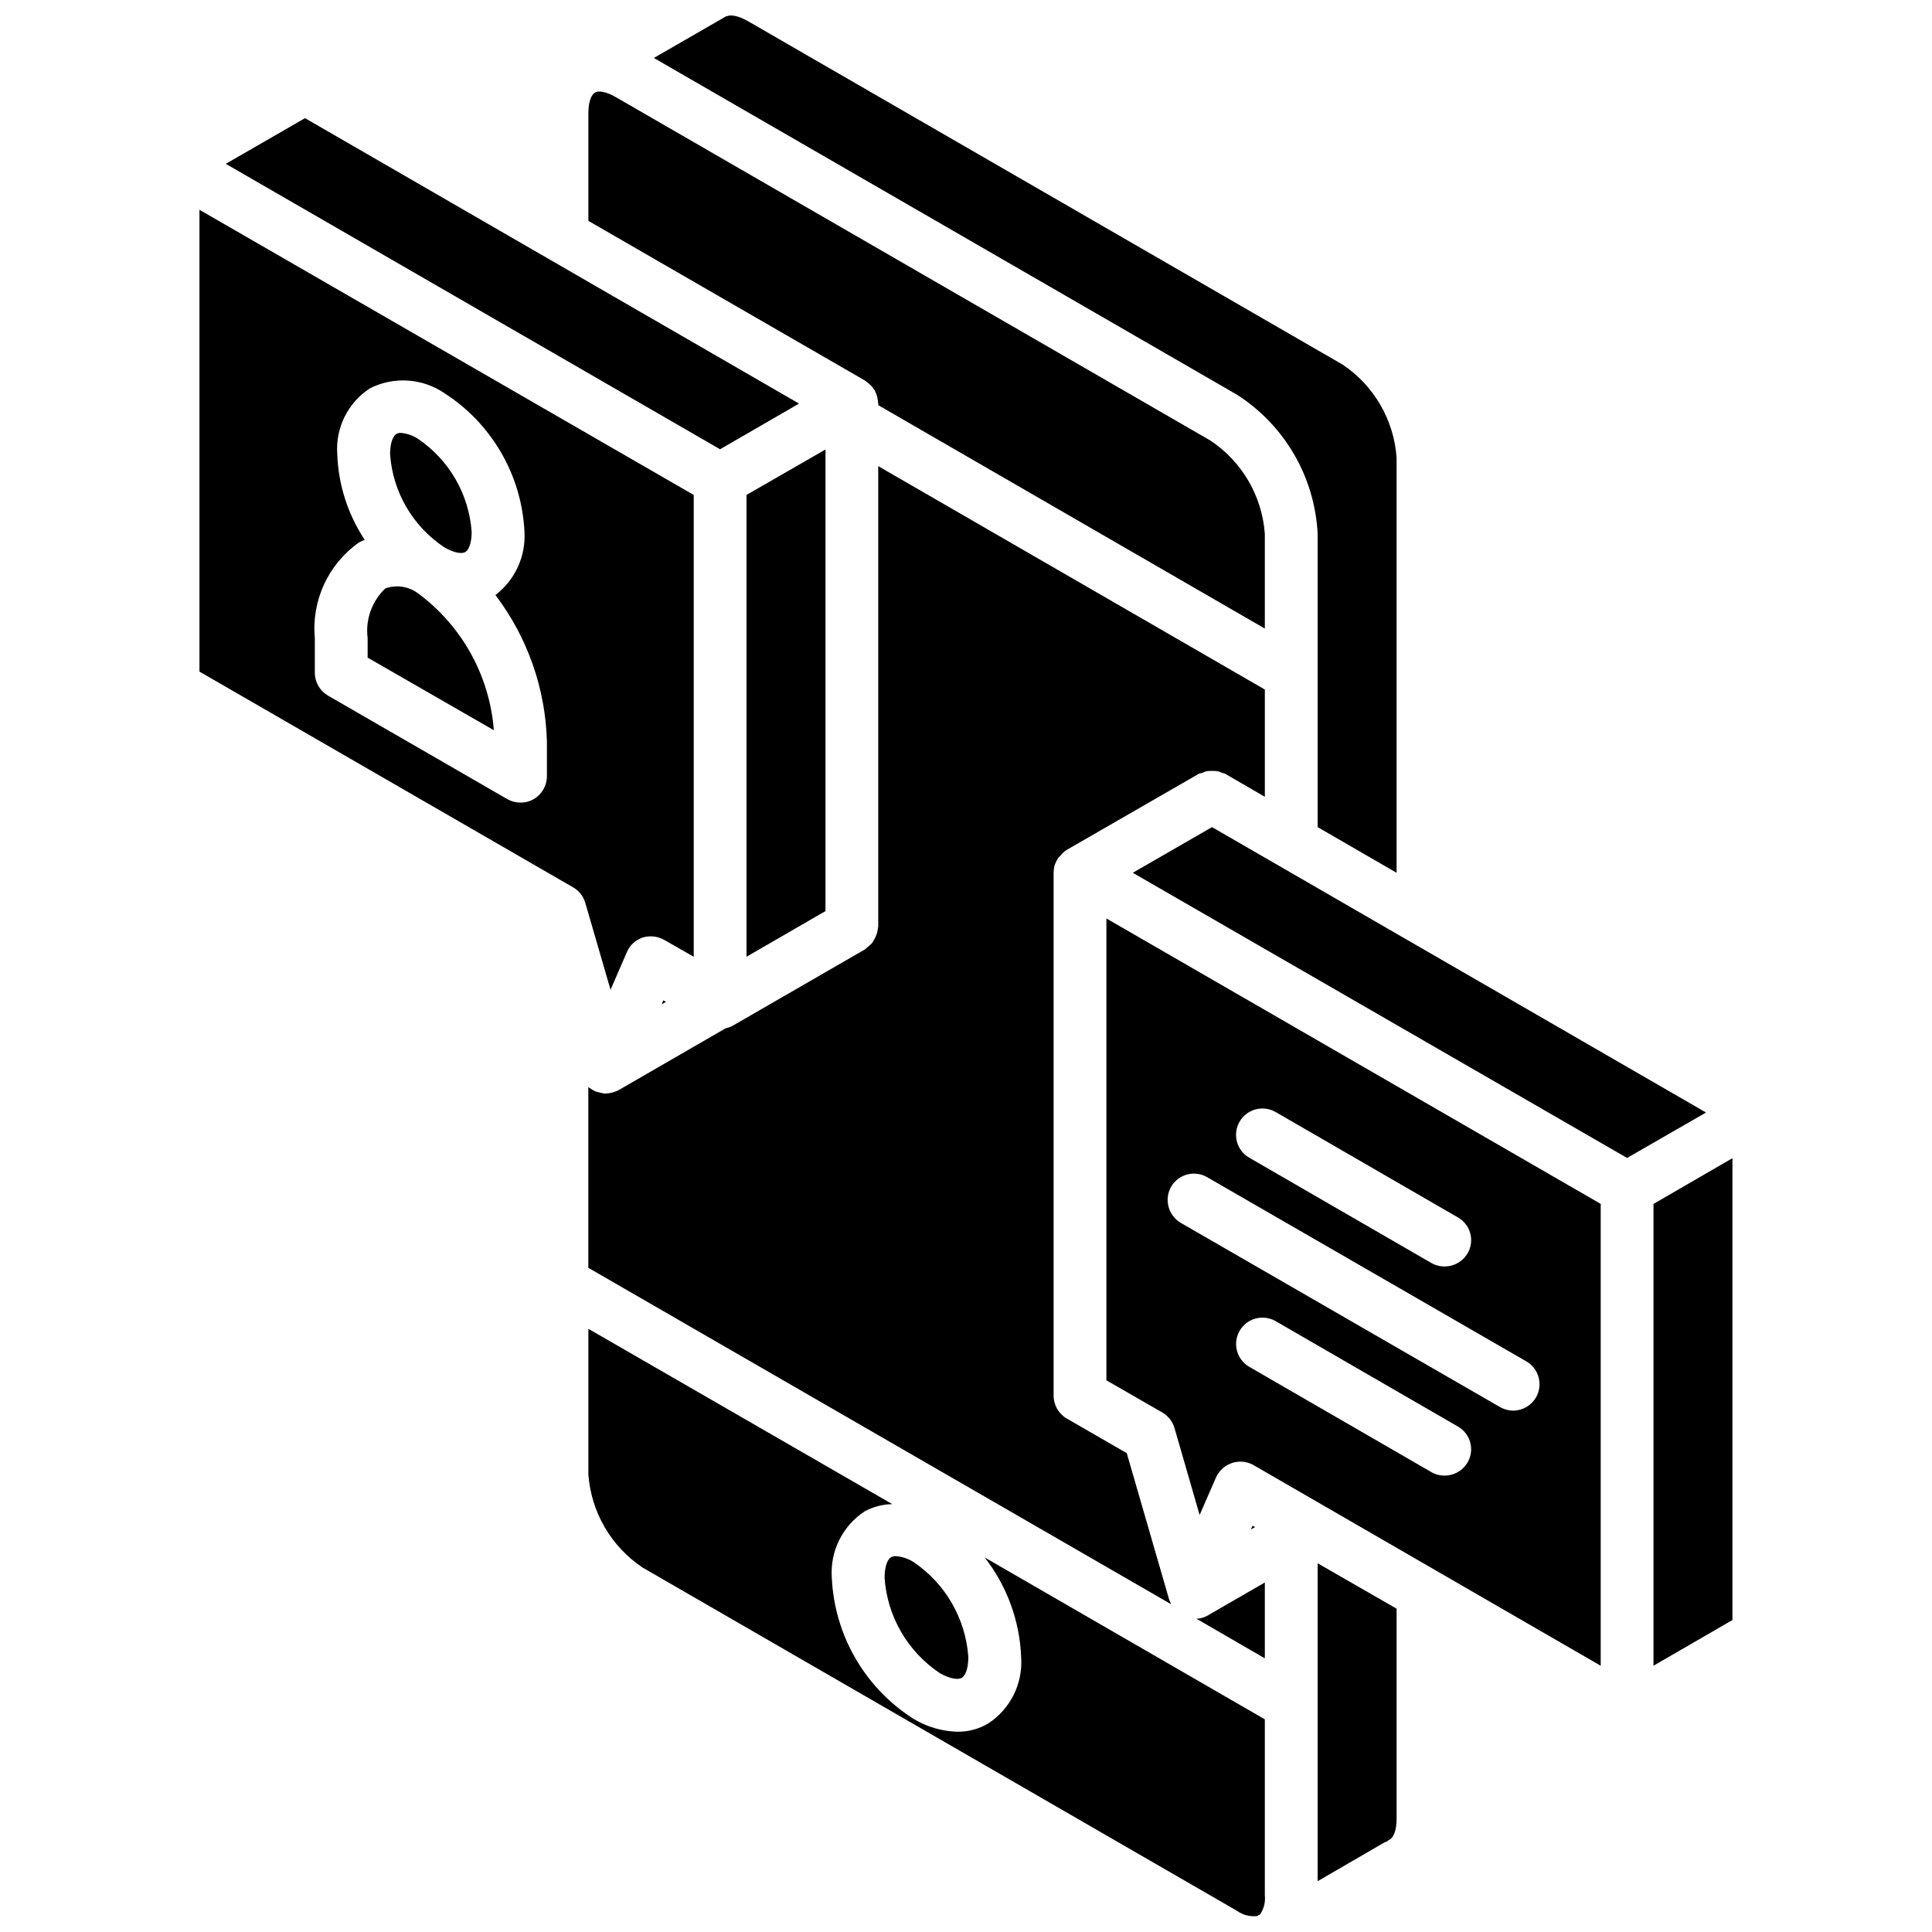 <?xml version="1.0" encoding="UTF-8"?>
<!-- Uploaded to: ICON Repo, www.svgrepo.com, Generator: ICON Repo Mixer Tools -->
<svg width="800px" height="800px" version="1.1" viewBox="144 144 512 512" xmlns="http://www.w3.org/2000/svg">
 <defs>
  <clipPath id="a">
   <path d="m196 148.09h408v503.81h-408z"/>
  </clipPath>
 </defs>
 <g clip-path="url(#a)">
  <path d="m464.28 571.99c-0.02 0-0.039 0.008-0.051 0.02-0.012 0.016-0.02 0.031-0.02 0.051l-0.141 0.07c-0.559 0.293-1.145 0.527-1.75 0.699-0.414 0.082-0.836 0.129-1.258 0.141l18.121 10.496v-20.082zm11.684-23.648-0.488 0.977 1.121-0.629zm-99.223-280.8v121.96c0 0.277-0.137 0.559-0.137 0.84-0.043 0.48-0.16 0.953-0.352 1.398-0.145 0.414-0.332 0.812-0.559 1.188-0.191 0.398-0.426 0.773-0.699 1.121-0.352 0.348-0.703 0.629-1.121 0.98-0.211 0.141-0.352 0.348-0.629 0.559l-34.918 20.152c-0.391 0.246-0.816 0.434-1.258 0.559-0.281 0.07-0.492 0.141-0.77 0.211l-28.34 16.375c-0.383 0.191-0.781 0.355-1.191 0.488-0.129 0.004-0.254 0.055-0.348 0.141-0.645 0.164-1.301 0.258-1.961 0.281h-0.488c-0.148-0.016-0.293-0.062-0.422-0.141-0.449-0.059-0.895-0.152-1.328-0.281-0.246-0.062-0.48-0.156-0.699-0.277-0.379-0.16-0.734-0.371-1.051-0.629-0.211-0.141-0.352-0.211-0.559-0.352v47.863l154.43 89.145c-0.141-0.418-0.348-0.77-0.488-1.117l-11.266-38.906-15.887-9.168c-2.168-1.258-3.5-3.578-3.496-6.086v-138.55c0-0.613 0.07-1.223 0.211-1.816 0.246-0.77 0.602-1.5 1.047-2.172l0.422-0.418c0.5-0.664 1.117-1.234 1.816-1.68l34.988-20.152c0.27-0.102 0.555-0.176 0.84-0.211 0.414-0.234 0.863-0.398 1.328-0.488 0.887-0.094 1.777-0.094 2.66 0 0.457 0.098 0.902 0.238 1.328 0.418 0.281 0.141 0.562 0.141 0.84 0.281l10.496 6.086v-28.41zm9.309 290.39c-1.414-0.891-3.023-1.418-4.688-1.539-0.418-0.035-0.832 0.062-1.191 0.277-0.84 0.422-1.75 2.172-1.75 5.527 0.727 10.207 6.125 19.504 14.625 25.191 2.941 1.68 4.969 1.75 5.809 1.262 0.84-0.492 1.75-2.172 1.75-5.531-0.711-10.188-6.082-19.484-14.555-25.188zm-161.22-382.62-20.992 12.105 130.99 75.641 20.926-12.105zm117 99.852v122.38l20.922-12.105v-122.31zm-22.043 133.93-0.418 1.051 1.117-0.629zm145.41-45.902-20.992 12.105 130.99 75.57 20.922-12.035zm-27.988 24.211v122.38l14.832 8.539c1.562 0.91 2.715 2.391 3.219 4.129l6.648 23.02 4.336-9.934c0.832-1.82 2.379-3.211 4.269-3.848 0.703-0.219 1.434-0.34 2.172-0.352 1.223-0.016 2.434 0.301 3.496 0.91l92.016 53.18v-122.39zm35.266 53.879c0.926-1.617 2.457-2.797 4.254-3.285 1.801-0.484 3.719-0.234 5.332 0.699l48.281 27.918c1.617 0.906 2.805 2.426 3.293 4.215 0.484 1.789 0.23 3.699-0.703 5.301-1.957 3.332-6.219 4.484-9.586 2.59l-48.281-27.918c-3.34-1.918-4.496-6.176-2.59-9.52zm60.457 90.27c-1.957 3.332-6.219 4.481-9.586 2.586l-48.281-27.918c-2.164-1.25-3.496-3.559-3.496-6.059 0.004-2.496 1.336-4.805 3.5-6.051s4.828-1.246 6.992 0.004l48.281 27.918c1.613 0.91 2.797 2.43 3.285 4.219 0.484 1.789 0.234 3.695-0.695 5.301zm18.121-17.215c-1.262 2.168-3.578 3.5-6.086 3.5-1.23-0.02-2.438-0.359-3.5-0.98l-84.527-48.773c-3.34-1.949-4.492-6.219-2.59-9.586 0.934-1.609 2.469-2.781 4.269-3.254 1.801-0.473 3.715-0.207 5.316 0.734l84.531 48.773c1.617 0.926 2.797 2.457 3.281 4.254 0.488 1.801 0.238 3.719-0.695 5.332zm-75.082 34.008-0.488 0.98 1.121-0.633zm-38.762-160.94v122.39l14.832 8.535c1.562 0.914 2.715 2.391 3.219 4.129l6.648 23.02 4.336-9.934c0.832-1.816 2.379-3.211 4.269-3.848 0.703-0.219 1.434-0.336 2.172-0.352 1.223-0.012 2.434 0.301 3.496 0.91l92.016 53.18v-122.39zm35.266 53.883c0.926-1.621 2.457-2.801 4.254-3.285 1.801-0.488 3.719-0.238 5.332 0.695l48.281 27.918c1.617 0.906 2.805 2.426 3.293 4.215 0.484 1.793 0.23 3.703-0.703 5.305-1.957 3.328-6.219 4.481-9.586 2.586l-48.281-27.918c-3.34-1.918-4.496-6.176-2.59-9.52zm60.457 90.266c-1.957 3.332-6.219 4.481-9.586 2.586l-48.281-27.918c-2.164-1.25-3.496-3.559-3.496-6.055 0.004-2.5 1.336-4.805 3.5-6.055 2.164-1.246 4.828-1.246 6.992 0.004l48.281 27.918c1.613 0.91 2.797 2.43 3.285 4.219 0.484 1.789 0.234 3.695-0.695 5.301zm18.121-17.215c-1.262 2.168-3.578 3.5-6.086 3.5-1.23-0.02-2.438-0.359-3.5-0.98l-84.527-48.773c-3.34-1.949-4.492-6.219-2.59-9.586 0.934-1.609 2.469-2.781 4.269-3.254 1.801-0.473 3.715-0.207 5.316 0.734l84.531 48.773c1.613 0.926 2.797 2.457 3.281 4.254 0.488 1.801 0.238 3.719-0.695 5.332zm31.141-51.289v122.38l20.922-12.105v-122.39zm-144.98 46.742 14.832 8.535c1.562 0.914 2.715 2.391 3.219 4.129l6.648 23.02 4.336-9.934c0.832-1.816 2.379-3.211 4.269-3.848 0.703-0.219 1.434-0.336 2.172-0.352 1.223-0.012 2.434 0.301 3.496 0.91l92.016 53.18v-122.39l-130.99-75.641zm95.723 21.762c-1.957 3.332-6.219 4.481-9.586 2.586l-48.281-27.918c-3.344-1.934-4.488-6.207-2.555-9.551 1.93-3.344 6.207-4.488 9.551-2.555l48.281 27.918c1.613 0.91 2.797 2.43 3.285 4.219 0.484 1.789 0.234 3.695-0.695 5.301zm-60.457-90.27c0.926-1.617 2.457-2.797 4.254-3.285 1.801-0.484 3.719-0.234 5.332 0.699l48.281 27.918c1.617 0.906 2.805 2.426 3.293 4.215 0.484 1.789 0.23 3.703-0.703 5.301-1.957 3.332-6.219 4.484-9.586 2.59l-48.281-27.918c-3.34-1.918-4.496-6.176-2.59-9.52zm-18.125 17.215c0.934-1.609 2.469-2.781 4.269-3.254 1.801-0.473 3.715-0.207 5.316 0.734l84.531 48.773c2.758 1.578 4.109 4.816 3.289 7.891-0.82 3.07-3.609 5.203-6.789 5.195-1.23-0.02-2.438-0.359-3.5-0.98l-84.527-48.773c-3.34-1.949-4.492-6.219-2.59-9.586zm-17.141-71.094v122.39l14.832 8.535c1.562 0.914 2.715 2.391 3.219 4.129l6.648 23.023 4.336-9.938c0.832-1.816 2.379-3.211 4.269-3.848 0.703-0.219 1.434-0.336 2.172-0.352 1.223-0.012 2.434 0.301 3.496 0.91l92.016 53.18v-122.39zm35.266 53.883c0.926-1.617 2.457-2.801 4.254-3.285 1.801-0.488 3.719-0.234 5.332 0.695l48.281 27.918c1.617 0.906 2.805 2.426 3.293 4.215 0.484 1.793 0.23 3.703-0.703 5.305-1.957 3.328-6.219 4.481-9.586 2.586l-48.281-27.918c-3.34-1.918-4.496-6.176-2.59-9.52zm60.457 90.266c-1.957 3.332-6.219 4.481-9.586 2.586l-48.281-27.918c-3.344-1.934-4.488-6.207-2.555-9.551 1.93-3.344 6.207-4.488 9.551-2.555l48.281 27.922c1.613 0.906 2.797 2.426 3.285 4.215 0.484 1.789 0.234 3.695-0.695 5.301zm18.121-17.215c-1.262 2.168-3.578 3.5-6.086 3.5-1.23-0.02-2.438-0.359-3.5-0.98l-84.527-48.773c-3.34-1.949-4.492-6.219-2.59-9.586 0.934-1.609 2.469-2.781 4.269-3.254 1.801-0.473 3.715-0.207 5.316 0.738l84.531 48.77c1.613 0.926 2.797 2.457 3.281 4.254 0.488 1.801 0.238 3.719-0.695 5.332zm-174.3-246.8v121.96c0 0.277-0.137 0.559-0.137 0.84-0.043 0.48-0.16 0.953-0.352 1.398-0.145 0.414-0.332 0.812-0.559 1.188-0.191 0.398-0.426 0.773-0.699 1.121-0.352 0.348-0.699 0.629-1.121 0.98-0.211 0.141-0.352 0.348-0.629 0.559l-34.918 20.152c-0.391 0.246-0.816 0.434-1.258 0.559-0.281 0.07-0.492 0.141-0.77 0.211l-28.34 16.375c-0.383 0.191-0.781 0.355-1.191 0.488-0.129 0.004-0.254 0.055-0.348 0.141-0.645 0.164-1.301 0.258-1.961 0.281h-0.488c-0.148-0.016-0.293-0.062-0.422-0.141-0.449-0.059-0.895-0.152-1.328-0.281-0.246-0.062-0.48-0.156-0.699-0.277-0.379-0.16-0.734-0.371-1.051-0.629-0.211-0.141-0.352-0.211-0.559-0.352v47.863l154.43 89.145c-0.141-0.418-0.348-0.77-0.488-1.117l-11.266-38.906-15.883-9.168c-2.172-1.258-3.504-3.578-3.5-6.086v-138.55c0-0.613 0.07-1.223 0.211-1.816 0.246-0.77 0.602-1.5 1.047-2.172l0.422-0.418c0.5-0.664 1.117-1.234 1.82-1.68l34.984-20.152c0.27-0.102 0.555-0.176 0.84-0.211 0.414-0.234 0.863-0.398 1.328-0.488 0.887-0.094 1.777-0.094 2.66 0 0.457 0.098 0.902 0.238 1.332 0.418 0.277 0.141 0.559 0.141 0.836 0.281l10.496 6.086v-28.41zm88.027-6.785-157.51-90.969c-2.731-1.609-4.691-1.746-5.461-1.328-0.977 0.422-1.887 2.309-1.887 5.457v28.617l73.332 42.336c0.141 0.141 0.277 0.211 0.418 0.348 0.227 0.141 0.438 0.305 0.633 0.492 0.531 0.43 0.98 0.949 1.328 1.539l0.211 0.211c0.07 0.137 0.07 0.277 0.137 0.418 0.293 0.547 0.48 1.137 0.562 1.75 0.078 0.32 0.125 0.648 0.141 0.98 0.027 0.113 0.051 0.23 0.066 0.348v0.422l102.44 59.199v-25.121c-0.73-10.02-6.051-19.137-14.414-24.703zm-88.027 6.785v121.96c0 0.277-0.137 0.559-0.137 0.84-0.043 0.48-0.16 0.953-0.352 1.398-0.145 0.414-0.332 0.812-0.559 1.188-0.191 0.398-0.426 0.773-0.699 1.121-0.352 0.348-0.699 0.629-1.121 0.98-0.211 0.141-0.352 0.348-0.629 0.559l-34.918 20.152c-0.391 0.246-0.816 0.434-1.258 0.559-0.281 0.07-0.492 0.141-0.77 0.211l-28.34 16.375c-0.383 0.191-0.781 0.355-1.191 0.488-0.129 0.004-0.254 0.055-0.348 0.141-0.645 0.164-1.301 0.258-1.961 0.281h-0.488c-0.148-0.016-0.293-0.062-0.422-0.141-0.449-0.059-0.895-0.152-1.328-0.281-0.246-0.062-0.48-0.156-0.699-0.277-0.379-0.16-0.734-0.371-1.051-0.629-0.211-0.141-0.352-0.211-0.559-0.352v47.863l154.43 89.145c-0.141-0.418-0.348-0.77-0.488-1.117l-11.266-38.906-15.883-9.168c-2.172-1.258-3.504-3.578-3.5-6.086v-138.55c0-0.613 0.07-1.223 0.211-1.816 0.246-0.77 0.602-1.5 1.047-2.172l0.422-0.418c0.5-0.664 1.117-1.234 1.82-1.68l34.984-20.152c0.27-0.102 0.555-0.176 0.84-0.211 0.414-0.234 0.863-0.398 1.328-0.488 0.887-0.094 1.777-0.094 2.66 0 0.457 0.098 0.902 0.238 1.332 0.418 0.277 0.141 0.559 0.141 0.836 0.281l10.496 6.086v-28.41zm88.027-6.785-157.51-90.969c-2.731-1.609-4.691-1.746-5.461-1.328-0.977 0.422-1.887 2.309-1.887 5.457v28.617l73.332 42.336c0.141 0.141 0.277 0.211 0.418 0.348 0.227 0.141 0.438 0.305 0.633 0.492 0.531 0.43 0.98 0.949 1.328 1.539l0.211 0.211c0.07 0.137 0.07 0.277 0.137 0.418 0.293 0.547 0.48 1.137 0.562 1.75 0.078 0.32 0.125 0.648 0.141 0.98 0.027 0.113 0.051 0.23 0.066 0.348v0.422l102.44 59.199v-25.121c-0.73-10.02-6.051-19.137-14.414-24.703zm34.988-20.152-157.51-90.969c-2.797-1.609-4.758-1.746-5.598-1.328h-0.211l-19.172 11.055 154.5 89.219c12.68 8.105 20.656 21.844 21.41 36.875v77.738l20.922 12.105v-110c-0.699-10.012-5.996-19.133-14.344-24.703zm-34.988 20.152-157.51-90.969c-2.731-1.609-4.691-1.746-5.461-1.328-0.977 0.422-1.887 2.309-1.887 5.457v28.617l73.332 42.336c0.141 0.141 0.277 0.211 0.418 0.348 0.227 0.141 0.438 0.305 0.633 0.492 0.531 0.43 0.98 0.949 1.328 1.539l0.211 0.211c0.07 0.137 0.07 0.277 0.137 0.418 0.293 0.547 0.48 1.137 0.562 1.75 0.078 0.32 0.125 0.648 0.141 0.98 0.027 0.113 0.051 0.23 0.066 0.348v0.422l102.44 59.199v-25.121c-0.73-10.02-6.051-19.137-14.414-24.703zm-88.027 128.75c0 0.281-0.137 0.559-0.137 0.84-0.043 0.48-0.16 0.953-0.352 1.398-0.145 0.418-0.332 0.816-0.559 1.191-0.191 0.395-0.426 0.773-0.699 1.117-0.352 0.352-0.699 0.633-1.121 0.98-0.211 0.141-0.352 0.352-0.629 0.559l-34.918 20.152c-0.391 0.246-0.816 0.434-1.258 0.562-0.281 0.07-0.492 0.141-0.77 0.211l-28.34 16.371c-0.383 0.195-0.781 0.359-1.191 0.492-0.129 0-0.254 0.051-0.348 0.141-0.645 0.16-1.301 0.254-1.961 0.277h-0.488c-0.148-0.016-0.293-0.062-0.422-0.141-0.449-0.059-0.895-0.152-1.328-0.277-0.246-0.062-0.48-0.156-0.699-0.281-0.379-0.156-0.734-0.371-1.051-0.629-0.211-0.141-0.352-0.211-0.559-0.352v47.863l154.43 89.145c-0.141-0.418-0.348-0.766-0.488-1.117l-11.266-38.906-15.883-9.164c-2.172-1.262-3.504-3.582-3.5-6.09v-138.55c0-0.613 0.07-1.223 0.211-1.816 0.246-0.77 0.602-1.5 1.047-2.172l0.422-0.418c0.5-0.664 1.117-1.234 1.82-1.68l34.984-20.152c0.27-0.102 0.555-0.176 0.84-0.211 0.414-0.234 0.863-0.398 1.328-0.488 0.887-0.094 1.777-0.094 2.66 0 0.457 0.098 0.902 0.238 1.332 0.418 0.277 0.141 0.559 0.141 0.836 0.281l10.496 6.086v-28.41l-102.44-59.195zm88.027-128.75-157.51-90.969c-2.731-1.609-4.691-1.746-5.461-1.328-0.977 0.422-1.887 2.309-1.887 5.457v28.617l73.332 42.336c0.141 0.141 0.277 0.211 0.418 0.348 0.227 0.141 0.438 0.305 0.633 0.492 0.531 0.43 0.98 0.949 1.328 1.539l0.211 0.211c0.07 0.137 0.07 0.277 0.137 0.418 0.293 0.547 0.48 1.137 0.562 1.75 0.078 0.32 0.125 0.648 0.141 0.98 0.027 0.113 0.051 0.23 0.066 0.348v0.422l102.44 59.199v-25.121c-0.73-10.02-6.051-19.137-14.414-24.703zm-88.027 6.785v121.96c0 0.277-0.137 0.559-0.137 0.84-0.043 0.48-0.16 0.953-0.352 1.398-0.145 0.414-0.332 0.812-0.559 1.188-0.191 0.398-0.426 0.773-0.699 1.121-0.352 0.348-0.699 0.629-1.121 0.98-0.211 0.141-0.352 0.348-0.629 0.559l-34.918 20.152c-0.391 0.246-0.816 0.434-1.258 0.559-0.281 0.07-0.492 0.141-0.77 0.211l-28.34 16.375c-0.383 0.191-0.781 0.355-1.191 0.488-0.129 0.004-0.254 0.055-0.348 0.141-0.645 0.164-1.301 0.258-1.961 0.281h-0.488c-0.148-0.016-0.293-0.062-0.422-0.141-0.449-0.059-0.895-0.152-1.328-0.281-0.246-0.062-0.48-0.156-0.699-0.277-0.379-0.16-0.734-0.371-1.051-0.629-0.211-0.141-0.352-0.211-0.559-0.352v47.863l154.43 89.145c-0.141-0.418-0.348-0.77-0.488-1.117l-11.266-38.906-15.883-9.168c-2.172-1.258-3.504-3.578-3.5-6.086v-138.55c0-0.613 0.07-1.223 0.211-1.816 0.246-0.77 0.602-1.5 1.047-2.172l0.422-0.418c0.5-0.664 1.117-1.234 1.82-1.68l34.984-20.152c0.27-0.102 0.555-0.176 0.84-0.211 0.414-0.234 0.863-0.398 1.328-0.488 0.887-0.094 1.777-0.094 2.66 0 0.457 0.098 0.902 0.238 1.332 0.418 0.277 0.141 0.559 0.141 0.836 0.281l10.496 6.086v-28.41zm88.027-6.785-157.51-90.969c-2.731-1.609-4.691-1.746-5.461-1.328-0.977 0.422-1.887 2.309-1.887 5.457v28.617l73.332 42.336c0.141 0.141 0.277 0.211 0.418 0.348 0.227 0.141 0.438 0.305 0.633 0.492 0.531 0.43 0.98 0.949 1.328 1.539l0.211 0.211c0.07 0.137 0.07 0.277 0.137 0.418 0.293 0.547 0.48 1.137 0.562 1.75 0.078 0.32 0.125 0.648 0.141 0.98 0.027 0.113 0.051 0.23 0.066 0.348v0.422l102.44 59.199v-25.121c-0.73-10.02-6.051-19.137-14.414-24.703zm-210.06-0.492c-1.367-0.883-2.93-1.41-4.551-1.539-0.391-0.008-0.777 0.086-1.117 0.281-0.77 0.418-1.68 2.098-1.68 5.387 0.707 9.988 6.004 19.086 14.344 24.633 2.871 1.676 4.828 1.746 5.598 1.258 0.77-0.422 1.68-2.098 1.68-5.316-0.707-9.992-5.969-19.102-14.273-24.703zm0 40.938c-2.484-1.824-5.707-2.293-8.609-1.262-3.566 3.387-5.309 8.273-4.688 13.156v5.18l33.449 19.242c-1.125-14.461-8.48-27.715-20.152-36.32zm87.117-26.031v122.38l20.922-12.105v-122.31zm-87.117-14.906c-1.367-0.883-2.93-1.414-4.551-1.539-0.391-0.012-0.777 0.086-1.117 0.277-0.77 0.422-1.68 2.102-1.68 5.391 0.707 9.988 6.004 19.086 14.344 24.629 2.871 1.68 4.828 1.75 5.598 1.262 0.77-0.422 1.68-2.102 1.68-5.32-0.707-9.988-5.969-19.098-14.273-24.699zm0 40.934c-2.484-1.82-5.707-2.293-8.609-1.258-3.566 3.387-5.309 8.273-4.688 13.152v5.18l33.449 19.242c-1.125-14.457-8.48-27.711-20.152-36.316zm6.996-12.176c2.871 1.68 4.828 1.75 5.598 1.262 0.77-0.422 1.68-2.102 1.68-5.32-0.707-9.988-5.969-19.098-14.273-24.699-1.367-0.883-2.93-1.41-4.551-1.539-0.391-0.012-0.777 0.086-1.117 0.277-0.77 0.422-1.68 2.102-1.68 5.391 0.707 9.988 6.004 19.086 14.344 24.629zm-6.996 12.176c-2.484-1.82-5.707-2.293-8.609-1.258-3.566 3.387-5.309 8.273-4.688 13.152v5.18l33.449 19.242c-1.125-14.457-8.48-27.711-20.152-36.316zm87.117-26.031v122.38l20.922-12.102v-122.32zm-80.121 13.855c2.871 1.68 4.828 1.75 5.598 1.262 0.77-0.422 1.68-2.102 1.68-5.32-0.707-9.988-5.969-19.098-14.273-24.699-1.367-0.883-2.93-1.41-4.551-1.539-0.391-0.012-0.777 0.086-1.117 0.277-0.77 0.422-1.68 2.102-1.68 5.391 0.707 9.988 6.004 19.086 14.344 24.629zm-6.996 12.176c-2.484-1.82-5.707-2.293-8.609-1.258-3.566 3.387-5.309 8.273-4.688 13.152v5.18l33.449 19.242c-1.125-14.457-8.48-27.711-20.152-36.316zm-57.867 20.781 99.012 57.168c1.559 0.887 2.711 2.34 3.219 4.059l6.715 23.094 4.34-10.008c0.781-1.824 2.312-3.227 4.199-3.848 1.895-0.57 3.941-0.344 5.668 0.629l7.836 4.481v-122.39l-130.99-75.57zm30.578-8.887c-0.91-9.922 3.543-19.578 11.684-25.328 0.5-0.262 1.016-0.496 1.539-0.699-4.473-6.742-6.992-14.59-7.277-22.672-0.52-6.981 2.809-13.684 8.676-17.496 6.301-3.168 13.82-2.688 19.664 1.262 12.633 8.102 20.559 21.816 21.273 36.805 0.367 6.508-2.516 12.773-7.699 16.723 8.496 11.203 13.27 24.785 13.645 38.836v9.168c0.008 2.508-1.328 4.828-3.496 6.086-1.062 0.621-2.273 0.934-3.5 0.91-1.227 0.008-2.43-0.309-3.5-0.91l-47.512-27.43c-2.168-1.258-3.504-3.578-3.496-6.086zm27.289-11.895c-2.484-1.82-5.707-2.293-8.609-1.258-3.566 3.387-5.309 8.273-4.688 13.152v5.18l33.449 19.242c-1.125-14.457-8.48-27.711-20.152-36.316zm0-40.934c-1.367-0.883-2.93-1.414-4.551-1.539-0.391-0.012-0.777 0.086-1.117 0.277-0.77 0.422-1.68 2.102-1.68 5.391 0.707 9.988 6.004 19.086 14.344 24.629 2.871 1.68 4.828 1.75 5.598 1.262 0.77-0.422 1.68-2.102 1.68-5.32-0.707-9.988-5.969-19.098-14.273-24.699zm87.117 14.902v122.38l20.922-12.105v-122.31zm-87.117 26.031c-2.484-1.82-5.707-2.293-8.609-1.258-3.566 3.387-5.309 8.273-4.688 13.152v5.18l33.449 19.242c-1.125-14.457-8.48-27.711-20.152-36.316zm0-40.934c-1.367-0.883-2.93-1.414-4.551-1.539-0.391-0.012-0.777 0.086-1.117 0.277-0.77 0.422-1.68 2.102-1.68 5.391 0.707 9.988 6.004 19.086 14.344 24.629 2.871 1.68 4.828 1.75 5.598 1.262 0.77-0.422 1.68-2.102 1.68-5.32-0.707-9.988-5.969-19.098-14.273-24.699zm0 0c-1.367-0.883-2.93-1.414-4.551-1.539-0.391-0.012-0.777 0.086-1.117 0.277-0.77 0.422-1.68 2.102-1.68 5.391 0.707 9.988 6.004 19.086 14.344 24.629 2.871 1.68 4.828 1.75 5.598 1.262 0.77-0.422 1.68-2.102 1.68-5.32-0.707-9.988-5.969-19.098-14.273-24.699zm0 40.934c-2.484-1.82-5.707-2.293-8.609-1.258-3.566 3.387-5.309 8.273-4.688 13.152v5.18l33.449 19.242c-1.125-14.457-8.48-27.711-20.152-36.316zm87.117-26.031v122.38l20.922-12.102v-122.32zm44.223 282.77c-1.414-0.891-3.023-1.418-4.688-1.539-0.418-0.035-0.832 0.062-1.191 0.277-0.84 0.422-1.75 2.172-1.75 5.527 0.727 10.207 6.125 19.504 14.625 25.191 2.941 1.68 4.969 1.75 5.809 1.262 0.84-0.492 1.75-2.172 1.75-5.531-0.711-10.188-6.082-19.484-14.555-25.188zm78.23 14.062c-0.02 0-0.039 0.008-0.051 0.02-0.012 0.016-0.02 0.031-0.02 0.051l-0.141 0.07c-0.559 0.293-1.145 0.527-1.75 0.699-0.414 0.082-0.836 0.129-1.258 0.141l18.121 10.496v-20.082zm-78.23-14.062c-1.414-0.891-3.023-1.418-4.688-1.539-0.418-0.035-0.832 0.062-1.191 0.277-0.84 0.422-1.75 2.172-1.75 5.527 0.727 10.207 6.125 19.504 14.625 25.191 2.941 1.68 4.969 1.75 5.809 1.262 0.84-0.492 1.75-2.172 1.75-5.531-0.711-10.188-6.082-19.484-14.555-25.188zm78.23 14.062c-0.02 0-0.039 0.008-0.051 0.02-0.012 0.016-0.02 0.031-0.02 0.051l-0.141 0.07c-0.559 0.293-1.145 0.527-1.75 0.699-0.414 0.082-0.836 0.129-1.258 0.141l18.121 10.496v-20.082zm-49.684 11.125c0.512 7.031-2.84 13.785-8.746 17.637-2.481 1.457-5.309 2.207-8.188 2.168-4.102-0.121-8.102-1.301-11.613-3.43-12.84-8.18-20.902-22.09-21.621-37.297-0.527-7.051 2.824-13.832 8.746-17.703 2.242-1.195 4.734-1.844 7.277-1.887l-80.539-46.465v38.559c0.715 10.004 6.008 19.117 14.344 24.699l71.234 41.145 86.277 49.82c1.551 1.133 3.477 1.633 5.387 1.398l0.211-0.137 0.559-0.281c1.008-1.5 1.453-3.309 1.258-5.109v-46.602l-74.242-42.895c5.902 7.566 9.281 16.793 9.66 26.379zm-36.176-20.922c0.727 10.207 6.125 19.504 14.625 25.191 2.941 1.68 4.969 1.75 5.809 1.262 0.84-0.492 1.75-2.172 1.75-5.527-0.711-10.191-6.082-19.484-14.555-25.191-1.414-0.891-3.023-1.418-4.688-1.539-0.418-0.035-0.832 0.062-1.191 0.277-0.84 0.422-1.75 2.172-1.75 5.527zm85.859 9.797c-0.02 0-0.039 0.008-0.051 0.02-0.012 0.016-0.02 0.031-0.02 0.051l-0.141 0.07c-0.559 0.293-1.145 0.527-1.75 0.699-0.414 0.082-0.836 0.129-1.258 0.141l18.121 10.496v-20.082zm-78.23-14.062c-1.414-0.891-3.023-1.418-4.688-1.539-0.418-0.035-0.832 0.062-1.191 0.277-0.84 0.422-1.75 2.172-1.75 5.527 0.727 10.207 6.125 19.504 14.625 25.191 2.941 1.68 4.969 1.75 5.809 1.262 0.84-0.492 1.75-2.172 1.75-5.531-0.711-10.188-6.082-19.484-14.555-25.188zm78.23 14.062c-0.02 0-0.039 0.008-0.051 0.02-0.012 0.016-0.02 0.031-0.02 0.051l-0.141 0.07c-0.559 0.293-1.145 0.527-1.75 0.699-0.414 0.082-0.836 0.129-1.258 0.141l18.121 10.496v-20.082zm11.684-23.648-0.488 0.977 1.121-0.629zm17.215 9.934v84.25l17.844-10.355c0.211-0.07 0.418-0.07 0.559-0.211 0.195-0.164 0.406-0.305 0.629-0.422 0.98-0.488 1.891-2.309 1.891-5.457v-55.77zm-17.703-8.957 1.121-0.629-0.633-0.348zm0.488-0.977-0.488 0.977 1.121-0.629zm-38.766-160.94v122.38l14.836 8.539c1.562 0.91 2.715 2.391 3.219 4.129l6.648 23.02 4.336-9.934c0.832-1.82 2.375-3.211 4.269-3.848 0.703-0.219 1.434-0.34 2.168-0.352 1.227-0.016 2.438 0.301 3.5 0.91l92.016 53.18v-122.39zm35.27 53.879c0.926-1.617 2.457-2.797 4.254-3.285 1.801-0.484 3.719-0.234 5.332 0.699l48.281 27.918c1.617 0.906 2.805 2.426 3.289 4.215 0.488 1.789 0.234 3.699-0.699 5.301-1.957 3.332-6.219 4.484-9.586 2.59l-48.285-27.918c-3.336-1.918-4.492-6.176-2.586-9.52zm60.457 90.27c-1.957 3.332-6.219 4.481-9.586 2.586l-48.285-27.918c-2.16-1.25-3.492-3.559-3.492-6.059 0.004-2.496 1.336-4.805 3.5-6.051s4.828-1.246 6.992 0.004l48.281 27.918c1.613 0.91 2.797 2.43 3.285 4.219 0.484 1.789 0.234 3.695-0.695 5.301zm18.121-17.215c-1.262 2.168-3.578 3.5-6.086 3.5-1.23-0.02-2.438-0.359-3.5-0.98l-84.527-48.773c-3.34-1.949-4.492-6.219-2.59-9.586 0.934-1.609 2.469-2.781 4.269-3.254 1.801-0.473 3.715-0.207 5.316 0.734l84.527 48.773c1.617 0.926 2.801 2.457 3.285 4.254 0.488 1.801 0.238 3.719-0.695 5.332zm-75.082 34.008-0.488 0.98 1.121-0.633z"/>
 </g>
</svg>